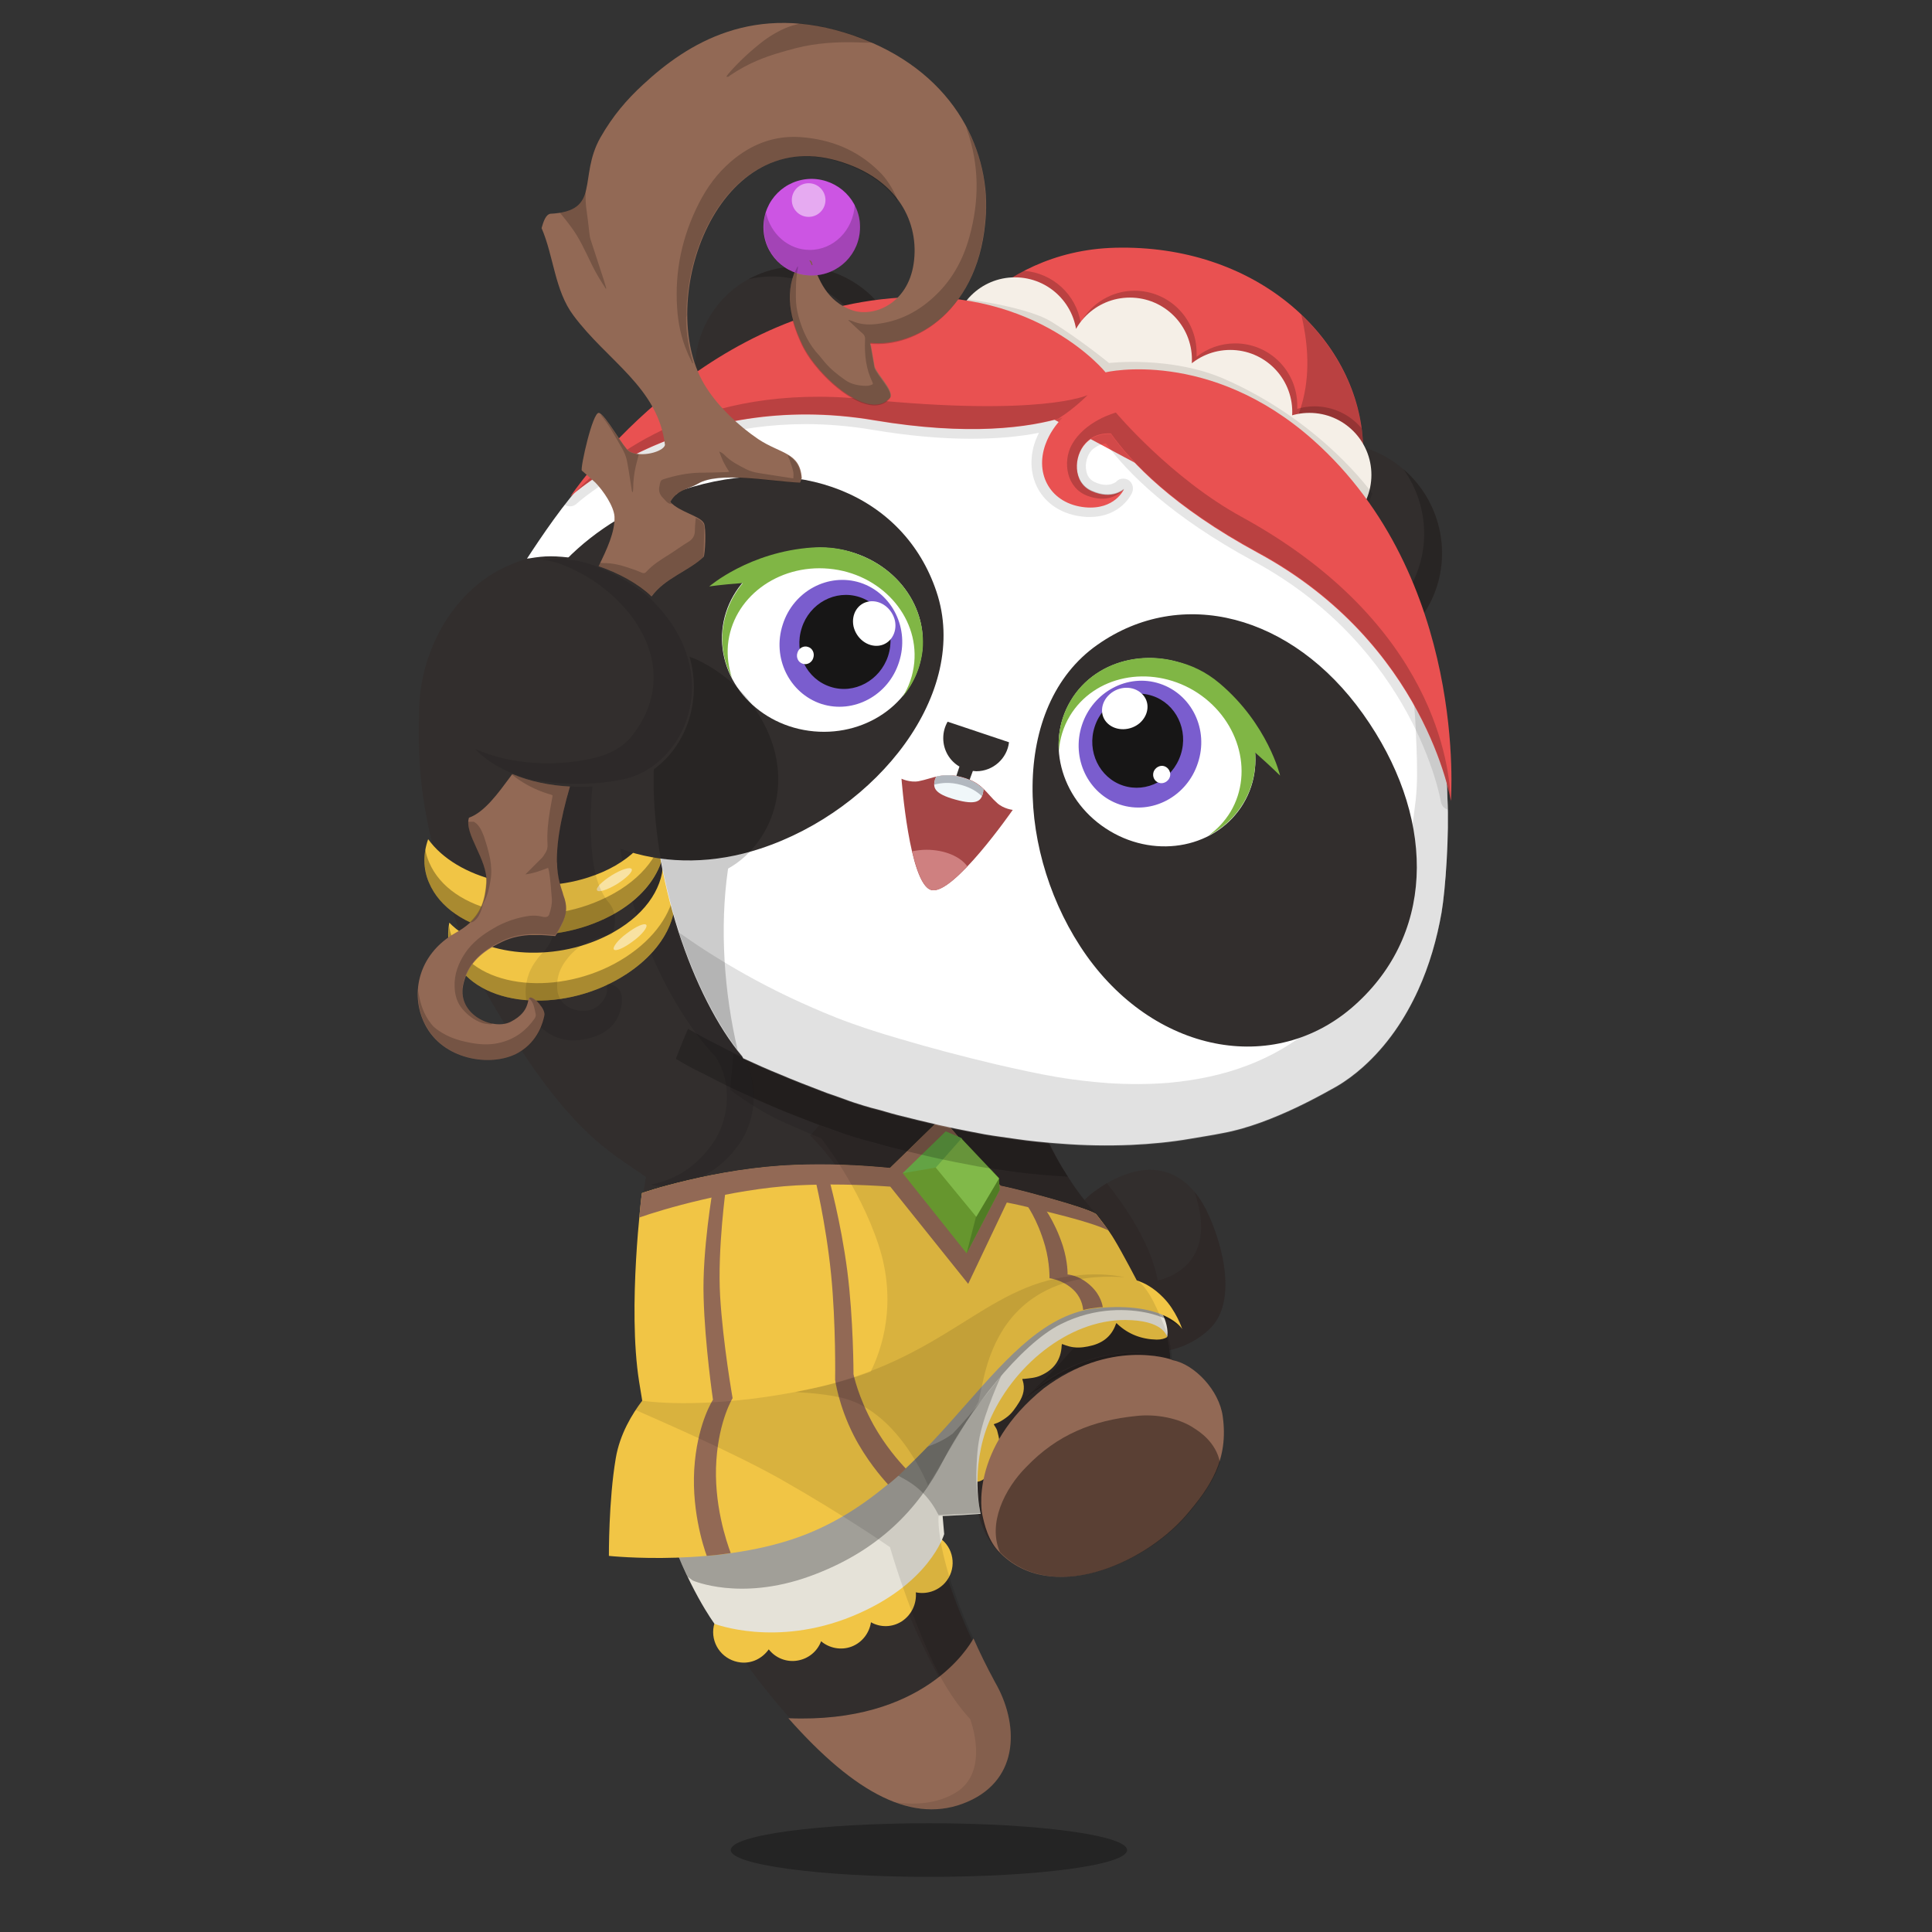 <svg version="1.1"  xmlns="http://www.w3.org/2000/svg" width="100%" height="100%" viewBox="0 0 620 620"><rect x="0" y="0" width="620" height="620" fill="#333333" stroke="none"/><g id="body"><path style="fill:#322E2D;" d="M204.9,414.1c3.4,50.9,15.3,94.6,38.3,124.9c25.6,32.7,46.7,47.4,66.5,38.8  c17.1-7.4,16.3-25.5,8.8-38.4c-19.9-37.3-18.3-53.5-18.3-53.5s10.9-0.4,13.5-0.8l0.1-0.1c0.7,3.2,2.5,8.7,6.3,12.6  c16.4,16.7,45.9,4.1,59.6-11.7c7.9-9.2,13.7-18,11.8-31.7c-1.1-8.3-9-16.7-16-18c0-0.6,0-1.6-0.2-2.9c7.4-1.6,12.3-6,13.8-7.8  c7.5-8.8,3.3-25.4-1.1-35.2c-3.5-8.1-9.6-14.9-19-14.9c-7.4,0-15.9,4.8-21,9.7c-13.6-17.4-17-34.4-17-34.4l-36.4-17.6L236,304.8  c0,0-4.3,5.1-9.3,14.5c-8.6-20.3-16.1-46.6-16.2-72.2c0-0.1,0-0.3,0.1-0.4c7.3-6.3,11.8-13,13-23.1c1.2-9.7-2.3-21.4-12.3-31.6  c-6.7-6.9-17.3-13.6-28.1-14.5l0,0c-9.8-1.3-22.5,4.6-26.8,7.7c-14.4,9.9-21.6,27.2-21.9,42.4c-0.3,17.1-1.2,38.3,19.2,86.8  c26.8,48.1,40.9,54.4,53.6,63.3l-0.2,1.1c-0.5,2.8-0.8,5.8-1,8.7c0,0.2,0.1,0.3,0,0.6c-0.1,1.2-0.3,2.3-0.3,3.4L204.9,414.1z"></path><path style="opacity:0.3;enable-background:new    ;" d="M361.7,593.7c0,4.8-28.5,8.6-63.6,8.6s-63.6-3.9-63.6-8.6  c0-4.8,28.5-8.6,63.6-8.6C333.2,585.1,361.7,589,361.7,593.7z"></path><g style="opacity:0.5;">	<path style="fill:#191616;" d="M375.5,436.2c0,0-0.7-0.2-1.9-0.5c-0.6-0.2-1.4-0.3-2.3-0.4c-0.4-0.1-0.9-0.2-1.4-0.2   s-1.1-0.1-1.6-0.1c-1.1-0.1-2.4-0.1-3.7-0.1c-0.7,0-1.4,0.1-2.1,0.1c-0.4,0-0.7,0-1.1,0.1c-0.4,0-0.7,0.1-1.1,0.1   c-3,0.3-6.2,1-9.5,2s-6.4,2.3-9.1,3.6c-2.7,1.3-5,2.7-7,3.9c-1.9,1.3-3.4,2.3-4.4,3.1c-1,0.8-1.6,1.2-1.6,1.2s0.5-0.5,1.5-1.3   c0.9-0.9,2.4-2,4.2-3.4c1.9-1.3,4.1-2.9,6.9-4.3c2.7-1.5,5.8-2.8,9.2-3.8c3.4-1,6.7-1.7,9.8-1.9c0.4,0,0.8-0.1,1.1-0.1   c0.4,0,0.7,0,1.1,0c0.7,0,1.4,0,2.1,0c1.4,0.1,2.6,0.1,3.8,0.3c0.6,0.1,1.1,0.2,1.6,0.2c0.5,0.1,1,0.2,1.4,0.3   c0.9,0.2,1.7,0.4,2.3,0.6C374.9,435.9,375.5,436.2,375.5,436.2z"></path></g><path style="opacity:0.1;enable-background:new    ;" d="M238.3,339c-15.8-18.8-30.3-56.6-28.7-91.8c0-0.3,0-0.3,0.1-0.4  c6.6-4.8,12.3-12.9,13.4-22.3c1.2-10-2.5-21.3-12.4-31.6c-6.4-6.6-16.9-12.5-27.7-13.4l0,0c-3-0.4-7.2,0-9,0.1l0,0  c1.7,0.2,3.4,0.6,5,1.1c20.9,7.1,41.8,31.8,24.1,55.1c-3,4-7.7,6.3-12.3,7.4c-11.4,2.8-26.5,2.5-38.4-2.9  c11.8,12.3,33.3,12.9,44.8,11.4c0.1,33,14.7,68.6,32.5,87.5c5.4,8.3,4.2,19.6-0.3,26.7c-6.2,9.6-14.4,13.1-20.4,14.2  c0.1,0.1,0.2,0.1,0.3,0.2c0.6,0.4,17.9,2.6,28.8-14.5C242.5,358.6,243.7,347.3,238.3,339z"></path><path style="opacity:0.2;fill:#231815;enable-background:new    ;" d="M331.1,350.8l-95-46.1c0,0-4.4,4.4-10.1,14.8  c3.7,7.6,7.9,14.3,12.2,19.4c2.7,4.1,3.7,8.9,3.6,13.6c2.1,0.9,4.2,1.8,6.3,2.7c4.4,1.9,8.9,3.6,13.3,5.3c1.2,0.5,2.4,0.9,3.6,1.3  c1.4,0.5,2.8,1,4.2,1.5c2.8,1.1,9,2.9,9.3,2.9l7.2,2c4.4,1.1,8.8,2.2,13.2,3.2c4.9,1.1,9.9,2.1,14.8,3c3.4,0.6,6.8,1,10.1,1.5  c2.1,0.3,4.3,0.6,6.4,0.8c2.6,0.3,5.3,0.5,8,0.7c1.5,0.1,3,0.2,4.5,0.3C332.6,362.3,331.1,350.8,331.1,350.8z"></path><g style="opacity:0.2;">	<path d="M391.5,454.2c-1.1-8.4-9-16.6-16-18c0-0.2,0-0.5,0-0.8l0,0l0,0c0-0.6-0.1-0.9-0.2-1.6v-0.4c0-0.3-0.1-0.7-0.2-1.1   c0-0.1,0-0.1,0-0.2c-0.1-0.4-0.1-0.7-0.2-1.1l0,0l0,0l0,0c-0.3-1.7-0.7-3.5-1.3-4.8c-2.6-5.2-6.3-6.9-9.9-8.5   c-0.3-1.4-2-6.7-2.5-8.1c-5.5-0.6-10.3-1.1-10.3-1.1l-4.8,0.8c0,0,10.3,9.5,0,21.5c-8.1,9.5-14.5,15.5-16.2,17   c2.7-2.3,10.1-9.5,24.1-12.7c11.3-2.5,18.5,0,21.4,1c3.7,4.3,7.8,11.2,6.6,21.2l6.8,15.2C391.4,467.3,392.5,461.5,391.5,454.2z"></path>	<path d="M300.2,485.8l0.1,0.1c0.1,0,0.1,0,0.1,0s9.6-0.4,12.8-0.7l0.6-0.1c0,0-6.4-26.7,6.6-45.7   C320.5,439.3,299.7,463.8,300.2,485.8z"></path></g><path style="fill:#FFFFFF;" d="M206.1,387.6c0,0-5.1,27.3,3.2,64.9c0,0,85.1,30.9,91.1,37.5c0,0-4-41,21.4-64.1  c10.8-9,27.2-14.9,41.8-8.2c0,0-3.3-15-11.1-23.3C352.7,394.4,277.3,362.7,206.1,387.6z"></path><path style="opacity:0.2;fill:#231815;enable-background:new    ;" d="M342.6,377.7c-1.5-0.1-3-0.2-4.5-0.3c-2.7-0.2-5.3-0.4-8-0.7  c-2.1-0.2-4.3-0.5-6.4-0.8c-3.4-0.5-6.8-0.9-10.1-1.5c-5-0.9-9.9-1.9-14.8-3c-4.4-1-8.8-2.1-13.2-3.2l-7.2-2  c-0.3-0.1-6.5-1.9-9.3-2.9c-1.4-0.5-2.8-1-4.2-1.5c-0.7-0.2-1.3-0.5-2-0.7l-2.9,3.3c0,0,27.7,26.5,23.2,58.8s-31.2,40-43.7,36.8  c-10.9-2.8-26.9-10.4-31.2-12.4c0.3,2.4,1.1,4.9,1.5,7.3l73.9,41.4c0,0,10.3,33.8,25.1,53.6c6,8,7,31.3-20.9,28.5  c7.6,2.6,14.9,2.5,21.9-0.6c17.1-7.4,16.2-25.4,8.7-38.3c-19.9-37.3-18.2-53.5-18.2-53.5s10.5-0.4,13.1-0.8h0.4  c0.7,3.2,2.5,8.5,6.3,12.4c16.4,16.7,45.4,4.4,59.7-11.8c7.9-9.2,13.7-17.9,11.8-31.6c-1.1-8.3-9.1-16.7-16.1-18  c0-0.6,0-1.6-0.2-2.9c7.4-1.6,12.4-6.1,13.9-7.9c7.4-8.7,3.3-25.2-1.1-35c-1.2-2.8-2.9-5.8-4.8-8c8.7,25.1-11.8,28.5-11.8,28.5  c-1.9-11.1-9.9-23.2-16.3-31.2c-2.7,1.6-5.4,3.5-7.2,5.4c-2.4-2.7-3.8-5-5.3-7.5L342.6,377.7z"></path><path style="opacity:0.3;enable-background:new    ;" d="M382.4,458c-4.9-3.4-12.6-4.7-18.6-4c-14,1.4-25.4,6-35.3,16.3  c-7.1,7.1-12.4,18.2-8.4,27.3c0,0,0.1,0.1,0.2,0.2c17,16.4,45.8,3.7,59.5-12.1c4.7-5.5,8.7-10.6,10.8-16.8  C389.3,462.3,383.8,458.9,382.4,458z"></path></g><g id="clothes"><path style="fill:#926955;" d="M253,551.4c21.4,24.2,40.2,34.3,57.5,26.8c17.1-7.4,16.3-25.5,8.8-38.4c-2.7-5-5-9.7-6.9-14  C310.9,528.5,296.4,553.2,253,551.4z"></path><g>	<path style="fill:#F1C545;" d="M302.3,494.1c-4.1-3.5-10.2-3.1-13.8,1c-1.8,2.1-2.6,4.8-2.3,7.4c-2.4-0.5-5-0.1-7.3,1.3   c-2.5,1.6-4,4.1-4.4,6.9c-2.4-1.3-5.4-1.6-8.2-0.6c-2.7,1-4.7,3.2-5.6,5.7c-2.1-1.8-4.9-2.7-7.9-2.2c-2.7,0.4-5,2-6.5,4.1   c-1.6-2-4-3.4-6.7-3.7c-5.4-0.5-10.1,3.4-10.7,8.8c-0.5,5.4,3.4,10.1,8.8,10.7c3.7,0.4,7-1.4,9-4.2c2.1,2.7,5.6,4.2,9.2,3.6   c3.6-0.6,6.4-3,7.6-6.2c2.6,2.2,6.4,3,9.8,1.7s5.7-4.4,6.2-7.8c3,1.7,6.8,1.7,9.9-0.3c3.2-2.1,4.8-5.7,4.5-9.3   c3.4,0.7,7-0.4,9.4-3.1C306.9,503.8,306.4,497.6,302.3,494.1z"></path></g><g>	<path style="fill:#F1C545;" d="M357.6,421.8c0.7-1.2,1.8-1.1,3-0.7c0.2,0.1,0.4,0.1,0.6,0.1c3.7-0.2,7.3,0.2,10.9,0.7   c0.6,0.1,1.1,0.2,1.1,0.9c0,0.1,0,0.1,0.1,0.2c1,1.6-0.9,0.8-0.2,2.5c0.2,0.4,1.7,3.4,1.4,3.6c-0.7,0.5-1.9,0.8-3.3,0.8   c-4.8-0.1-9.1-1.7-12.6-5c-0.1-0.1-0.2-0.2-0.3-0.3c-0.1,0.1-0.2,0.2-0.2,0.3c-1.5,4.3-4.7,6.4-9,7.2c-2,0.4-3.9,0.5-5.9,0   c-0.8-0.2-1.6-0.5-2.4-0.8c0,0.2-0.1,0.3-0.1,0.5c-0.2,4.7-2.6,7.8-6.7,9.6c-1.7,0.8-3.6,0.9-5.4,1.1c-0.1,0-0.3,0-0.4,0   c0,0-0.1,0-0.1,0.1s0,0.3,0.1,0.4c0.8,2.5,0.2,4.8-1.1,6.9c-1.2,1.9-2.4,3.8-4.3,5.1c-1.1,0.8-2.2,1.5-3.5,1.9   c-0.2,0-0.3,0.2-0.4,0.2c0.4,0.7,0.9,1.3,1.1,2c0.3,1.1,0.6,2.3,0.7,3.4c0,0.9-0.3,1.8-0.6,2.7c-0.5,1.8-1,3.7-1.6,5.5   c-0.4,1.4-1.2,2.6-2.3,3.6c-1.4,1.2-3.3,1.8-5,0.5c-1.6-1.3-2.2-2.9-1.4-4.7c0.4-0.9,0.5-1.8,0.6-2.8c0.1-0.8,0.3-1.7,0.6-2.5   c0.7-2,1.5-4,2.3-6c0.2-0.4,0.5-0.8,0.7-1.1c0.3-0.4,0.6-0.8,1-1.2c0.2-0.2,0.4-0.4,0.7-0.5c0.7-0.3,0.8-0.5,0.5-1.2   c-0.4-1-0.3-2,0-3c0.3-1.2,0.3-2.5,1-3.6c1.3-2.3,2.7-4.5,5-6c0.6-0.4,1.4-0.6,2.1-0.8c0.3-0.1,0.5-0.2,0.6-0.5   c0-0.2,0.4-0.4,0.6-0.6c0.1-0.1,0.3-0.3,0.3-0.5c0.1-0.4,0.2-0.8,0.3-1.3c0-0.2,0.1-0.4,0.1-0.6c-0.1-1.3,0.6-2.3,1.4-3.2   c1-1.1,2-2.2,3.1-3.3c0.8-0.8,1.7-1.6,2.6-2.3c0.9-0.6,1.9-1,3-0.8c0.2,0,0.4,0,0.7,0c0.6,0,1.2,0,1.7,0.1c0.3,0.1,0.5,0,0.5-0.3   c0.2-0.7,0.3-1.4,0.6-2.1c0.8-1.6,2.2-2.7,4-3.1c0.2-0.1,0.4-0.1,0.5-0.3c0.5-0.7,1.3-1,2.1-1.2c1.6-0.3,3.2-0.7,4.8-0.9   c0.7-0.1,1.5-0.1,2.2,0c1,0.1,1.7,0.7,2.1,1.7c0.2,0.5,0.3,0.5,0.7,0.2c0.2-0.2,0.4-0.5,0.6-0.6C357,421.9,357.3,421.9,357.6,421.8   z"></path></g><path style="fill:#E5E2D8;" d="M374.6,429c-0.4-0.6-1.5-5.3-13.4-5.4c-18.6-0.1-36.5,15.2-43.8,32.7c-6.3,15.2-2.7,29.5-2.7,29.5  s-2.4,0.2-5.9,0.4c-3.5,0.2-6.3,0.3-6.3,0.3l0.5,5.8c0,0-4.6,16.2-29.6,26.4c-24.5,10-44.1,2.4-44.1,2.4s-8.6-11.4-16.2-33.7  c-7.6-22.2-6.8-53-6.8-53s32.5-23.5,90-29C379.5,397.4,374.7,429.2,374.6,429z"></path><g style="opacity:0.7;">	<path style="opacity:0.3;enable-background:new    ;" d="M321.3,441.5c-5.1,6.2-8.3,10.9-15.6,18.6c-7.2,5.3-16,6.3-24.6,6.8   c-3.6,0.2-7.4,0.7-10.2,1.6c8.2,0.4,15.8,4.1,18.7,5.8c5.5,2.9,9.1,6.9,11.6,11.9l13.4-0.6c0,0-1.4-7.4-1.3-12.2   c0.1-3.9,0.2-8,1.1-12.4C316.1,452.7,321.3,441.5,321.3,441.5"></path></g><path style="opacity:0.3;enable-background:new    ;" d="M222.3,507.2c0,0,15.1,6.7,37.4-1.3c22.2-8,35-21.7,43-37.2  c7.9-15.3,24.6-37.3,37.8-43.8c11.2-5.6,21.9-4.9,28.1-3.5s11,4.8,11,4.8l-4.9-6.9c0,0-0.1-8.2-24.2-5c-14.9,2-31.7,14.4-53.8,32.6  c-41,33.8-81.5,47.5-81.5,47.5l5.5,11.6"></path><g>	<path style="fill:#F1C545;" d="M373.3,416.4c-3-3.1-6-4.7-8.5-5.5c0,0-4.7-9-7-12.8c-2.2-3.8-6-8.4-6-8.4s-0.4-1.3-21.9-7   c-2.8-0.7-5.8-1.5-8.8-2.1l-18.9-21.9l-16.6,16.2c-10.1-1-20.4-1.4-30.3-1c-25.6,0.9-49.7,9-49.3,9c0,0-4.7,36.5-0.9,60.5   c0.4,2.3,0.7,4.3,1,6.1c-3.2,4.2-7.2,10.7-8.5,18.5c-2.3,13.5-2.2,31.3-2.2,31.3s36.4,3.9,63.7-7.1c44.5-17.9,60.7-69.2,92.9-72.4   c21.9-2.2,27.4,6.7,27.4,6.7S377.4,420.5,373.3,416.4z"></path></g><g>	<path style="fill:#926955;" d="M280.4,457.4c-5.1-9.2-6.5-16.4-6.5-16.4s0-17.7-2-33.2c-2.1-16.1-5.9-29.6-5.9-29.6l-4.5-0.2   c0,0,3.5,14.1,5.2,30.9c1.6,16.2,1.3,33.9,1.3,33.9s1.1,8.3,6,17.9c3.9,7.6,8.9,13.4,11,15.7c2-1.6,3.9-3.3,5.7-5.1   C288.3,468.8,284,463.8,280.4,457.4z"></path>	<path style="fill:#926955;" d="M350.1,412.7c-3.8-3.6-7.5-3.7-7.5-3.7s0.1-4-1.5-9.1c-2.8-8.7-6.8-13.2-6.3-13l-5.6-0.6   c0,0,3.6,4.5,6.2,13.6c1.5,5.4,1.4,10.3,1.4,10.3s3.8,0.4,7.1,3.2c3.1,2.6,3.6,5.8,3.7,7c1.5-0.4,3-0.6,4.6-0.8   c0.6-0.1,1.1-0.1,1.7-0.1C353.8,418.9,353.3,415.7,350.1,412.7z"></path>	<path style="fill:#926955;" d="M229.9,468.5c0.9-12.9,5.2-19.8,5.2-19.8s-3.1-17.6-4-32.7s1.9-35.1,1.9-35.1l-4.2,0.5   c0,0-3.5,19.9-3,35c0.4,15.1,3,32.8,3,32.8s-4.5,6.8-5.8,19.7c-1.5,14.5,2.7,27.4,3.8,30.4c2.5-0.2,5.1-0.5,7.7-0.9   C233.2,494.9,228.9,482.5,229.9,468.5z"></path></g><path style="fill:#926955;" d="M351.8,389.7c0,0-0.4-1.4-21.9-7.1c-2.8-0.7-5.8-1.5-8.8-2.1l-18.9-21.9l-16.6,16.2  c-10.1-1-20.4-1.4-30.3-1c-25.6,0.9-49.7,9.1-49.3,9.1c0,0-0.5,2.9-0.8,7.8c7.1-2.5,29-9.1,50.4-10.3c9.9-0.5,20.1-0.3,30.1,0.4  l25,31.2l12.4-26.1c3.1,0.6,6.1,1.3,9,2c16.6,3.9,21.4,5.9,23.7,7L351.8,389.7z"></path><path style="fill:#71A633;" d="M320.8,381.9l-10.6,20.3l-20.5-25.7l13.8-13.4l4.9,2.1l12.1,12.8L320.8,381.9z"></path><path style="fill:#598A28;" d="M320.5,378l-2.4-2.6c-2,0.6-3.9,1.1-3.9,1.1l-1,14l-3,11.7l10.6-20.3L320.5,378z"></path><polygon style="fill:#6EB54B;" points="308.5,365.2 305.4,363.9 303.5,363.1 289.7,376.5 289.7,376.5 304.2,374 308.7,365.4 "></polygon><path style="fill:#8FCD51;" d="M300.3,374.7l8.2-9.3l12.1,12.8l-7.3,12.3L300.3,374.7z"></path><path style="opacity:0.1;enable-background:new    ;" d="M376.1,436.8c0.1-1.6-0.6-6.9-1.9-9.9c-2.4-5.8-5.4-13.6-9.4-16  c-4.9-8.7-5.9-13-13-21.2c-7.2-8.3-11.9-16.1-14.9-22.5c-1.3-0.1-2.5-0.2-3.8-0.4c-2.1-0.2-4.3-0.5-6.4-0.8  c-3.4-0.5-6.8-0.9-10.1-1.5c-5-0.9-9.9-1.9-14.8-3c-4.4-1-8.8-2.1-13.2-3.2c-2.4-0.6-4.8-1.3-7.2-2c-0.3-0.1-6.5-1.9-9.3-2.9  c-1.4-0.5-2.8-1-4.2-1.5c-1.2-0.4-2.4-0.8-3.6-1.3c-4.4-1.8-8.9-3.5-13.3-5.3c-4.4-1.8-8.7-3.8-13-5.8c-0.9-0.4-1.7-0.8-2.6-1.3  l-1.1,11.5c0,0,8,6.3,17.1,10.4c6.7,3,12.1,5.2,12.1,5.2s12.1,15.1,18.4,34.1c6.2,18.8,1,33.8-2.5,40.8c-5.6,2.1-11.7,3.9-18.7,5.4  c-27.9,6-47.8,4.9-54.6,3.9c-0.6,0.9-1.1,1.5-2.1,3c8.8,3.9,30.6,13.3,46.2,22c20.8,11.8,35.4,22,35.4,22s5,17.5,13,35.2  c6,13.3,12.7,19.9,12.7,19.9s6.7,17.1-4.8,23.8c-6.6,3.9-14.2,3.7-19,3c8,2.9,15.6,3,23-0.2c17.1-7.4,16.3-25.5,8.8-38.4  c-19.9-37.3-18.1-53.3-18.1-53.3s10.7-0.4,13.3-0.8l0.1-0.1c0.7,3.2,2.3,8.7,6.1,12.6c16.4,16.7,46.1,3.9,59.8-11.9  c7.9-9.2,13.7-18,11.8-31.7C391,446.5,383.1,438.1,376.1,436.8z"></path><path style="fill:#926955;" d="M392.4,454.6c-1.1-8.4-9-16.7-16-18.1c-1.2-0.6-20.3-6.8-41.4,9c-24.2,19.5-19.8,40.4-19.8,40.4l0,0  c0.7,3.3,1.9,8.6,5.6,12.3c16.4,16.7,46.1,3.9,59.8-11.9C388.5,477.1,394.3,468.4,392.4,454.6z"></path><path style="opacity:0.5;fill:#231815;enable-background:new    ;" d="M383.3,458.4c-4.9-3.4-12.6-4.7-18.6-4  c-14,1.4-25.4,6-35.3,16.3c-7.1,7.1-12.5,18.3-8.5,27.4c0,0,0,0,0.1,0.1c16.4,16.7,46.1,3.9,59.8-11.9c4.7-5.5,8.6-10.8,10.7-17  C390.2,462.7,384.7,459.3,383.3,458.4z"></path><path style="opacity:0.2;enable-background:new    ;" d="M332.6,366.2c-2.1-0.2-4.3-0.5-6.4-0.8c-3.4-0.5-6.8-0.9-10.1-1.5  c-5-0.9-9.9-1.9-14.8-3c-4.4-1-8.8-2.1-13.2-3.2c-2.4-0.6-4.8-1.3-7.2-2c-0.3-0.1-6.5-1.9-9.3-2.9c-1.4-0.5-2.8-1-4.2-1.5  c-1.2-0.4-2.4-0.8-3.6-1.3c-4.4-1.8-8.9-3.5-13.3-5.3c-4.4-1.8-8.7-3.8-13-5.8c-3.2-1.5-6.4-3.2-9.5-4.8c-1.2-0.6-2.4-1.2-3.6-1.9  c-0.1,0-0.2-0.1-0.3-0.2c-1.1-0.6-2.2-1.2-3.3-1.8l0,0c-1.3,2.9-2.6,6.1-3.9,9.6c2.8,1.7,5.7,3.3,8.7,4.7c3.2,1.6,6.3,3.3,9.5,4.8  c4.3,2,8.6,3.9,13,5.8s8.9,3.6,13.3,5.3c1.2,0.5,2.4,0.9,3.6,1.3c1.4,0.5,2.8,1,4.2,1.5c2.8,1.1,9,2.9,9.3,2.9l7.2,2  c4.4,1.1,8.8,2.2,13.2,3.2c4.9,1.1,9.9,2.1,14.8,3c3.4,0.6,6.8,1,10.1,1.5c2.1,0.3,4.3,0.6,6.4,0.8c2.6,0.3,5.3,0.5,8,0.7  c1.5,0.1,3,0.2,4.5,0.3c-2.6-4-4.7-7.8-6.3-11.1C335.1,366.5,333.9,366.3,332.6,366.2z"></path><g>	<path style="fill:#F1C545;" d="M212.6,264.9c-0.4-1.4-1-2.7-1.7-4.1c-1.6,8.4-9,16.6-22.2,20.8c-19.2,6.2-42.1,0.5-51.3-12.3   c-1.6,4.5-1.7,9.4,0.3,14c6.9,16.2,33.9,21.5,55.1,12.1C209.3,288.1,215.6,275.2,212.6,264.9z"></path></g><path style="opacity:0.3;enable-background:new    ;" d="M192.8,288.8c-21.1,9.5-48.2,4.2-55.1-12.1c-0.6-1.4-1-2.7-1.2-4.1  c-0.6,3.5-0.3,7.2,1.2,10.7c6.9,16.2,33.9,21.5,55.1,12.1c15.5-6.9,22-18.7,20.2-28.7C211.7,274.9,205,283.4,192.8,288.8z"></path><g>	<path style="fill:#F1C545;" d="M215,280.8c-0.6-1.3-1.3-2.5-2.2-3.6c-0.3,8.2-6.1,17.1-18.1,23.1c-17.4,8.7-39.9,6.7-50.5-4.2   c-0.9,4.6-0.2,9.1,2.4,13.3c8.9,14.4,35.4,15.5,54.1,3.4C215.3,303.4,219.4,290.2,215,280.8z"></path></g><path style="opacity:0.3;enable-background:new    ;" d="M200.7,307.2c-18.7,12.1-45.2,11-54.1-3.4c-1.3-2.2-2.2-4.4-2.5-6.8  c-0.6,4.2,0.1,8.5,2.5,12.4c8.9,14.4,35.4,15.5,54.1,3.4c12.2-7.9,17.1-18.4,15.8-27.1C215.4,293,210.4,300.9,200.7,307.2z"></path><path style="opacity:0.5;fill:#FFFFFF;enable-background:new    ;" d="M202.7,278.9c0.5,0.8-1.7,2.9-4.7,4.8c-3.1,1.9-6,2.8-6.4,2  c-0.5-0.8,1.7-2.9,4.7-4.8C199.4,279,202.2,278.1,202.7,278.9z"></path><path style="opacity:0.5;fill:#FFFFFF;enable-background:new    ;" d="M207.4,296.8c0.5,0.7-1.3,3.1-4.2,5.2  c-2.9,2.2-5.6,3.4-6.2,2.7c-0.5-0.7,1.3-3.1,4.2-5.2C204.1,297.3,206.8,296.1,207.4,296.8z"></path><g style="opacity:0.5;">	<path style="opacity:0.2;enable-background:new    ;" d="M271.4,448.9c17.5,5.1,26.4,27.8,26.4,27.8l16.2-26.8c0,0,0,0,1.6-7.4   c2.9-13,9.6-24.6,23.8-30c8-3.1,16.8-3,21.6-2.6c-4.7-1-10.4-1.3-17.3-0.4c-28.3,3.4-40.4,27-84,36.3c-1.5,0.3-3,0.6-4.5,0.9   C261.9,447.1,267.6,447.8,271.4,448.9z"></path></g></g><g id="ear"><path style="fill-rule:evenodd;clip-rule:evenodd;fill:#322E2D;" d="M447.7,148.5c16,11.3,19.9,33.4,8.7,49.2  c-11.2,15.9-33.3,19.6-49.3,8.2c-16-11.3-19.9-33.4-8.7-49.2C409.6,140.9,431.7,137.2,447.7,148.5z"></path><path style="fill-rule:evenodd;clip-rule:evenodd;fill:#282524;" d="M450.4,150.6c8.5,11.9,9.1,28.3,0.2,40.9  c-11.2,15.9-33.3,19.6-49.3,8.2c-1-0.7-1.9-1.4-2.7-2.1c2.3,3.2,5.1,6,8.4,8.4c16,11.3,38.1,7.6,49.3-8.2  C466.9,182.8,464.1,162.4,450.4,150.6z"></path><path style="fill-rule:evenodd;clip-rule:evenodd;fill:#322E2D;" d="M275.7,91.7c15.1,10.7,18.8,31.5,8.2,46.5  c-10.6,15-31.5,18.5-46.6,7.8c-15.1-10.7-18.8-31.5-8.2-46.5C239.7,84.5,260.5,81,275.7,91.7z"></path><path style="fill-rule:evenodd;clip-rule:evenodd;fill:#282524;" d="M275.7,91.7c-10.9-7.7-24.7-8-35.5-2.1c9-2.1,18.8-0.4,27,5.3  c15.1,10.7,18.8,31.5,8.2,46.5c-3,4.2-6.8,7.6-11.1,9.9c7.7-1.8,14.8-6.2,19.7-13.1C294.5,123.2,290.8,102.4,275.7,91.7z"></path></g><g id="head"><path style="fill:#FFFFFF;" d="M464.5,256.2c-0.2-11-1.8-21.9-4.6-32.5c-2.7-10.4-6.5-20.4-11.5-30c-5-9.4-10.9-18.1-18.1-26  c-6.9-7.5-14.5-14.4-23.1-20c-5.1-3.3-10.4-6.4-15.8-9.1c-4.8-2.4-9.7-4.7-14.6-6.9c-4.3-1.9-8.7-3.5-13-5.2c-2.4-1-4.9-1.8-7.4-2.7  c-0.2-0.1-9.7-3.3-14.2-4.5c-5.1-1.3-10.2-2.7-15.3-3.9c-3.6-0.9-7.2-1.6-10.9-2.2c-7-1.2-14-2.2-21.1-2.8  c-9.7-0.8-19.3-0.4-28.9,1.1c-11.7,1.7-22.9,5.2-33.7,10.1c-9.9,4.6-19,10.3-27.6,17.1c-6,4.8-11.7,10-16.9,15.6  c-6.4,6.5-14.2,18.1-18.7,25c0.4-0.1,0.5-0.1,0.7-0.1c5.3-0.9,8.1-0.9,15.2,0c10,1.5,19.6,7.4,25.6,13.5  c19.2,19.9,12.8,44.3-0.8,54.1c0,0.1-0.1,0.3-0.1,0.4c-0.9,33.9,12.7,73,28.5,91.8c0.1,0.2,0.2,0.4,0.3,0.6  c3.9,1.8,7.9,3.6,11.9,5.2c4.4,1.9,8.9,3.6,13.3,5.3c1.2,0.5,2.4,0.9,3.6,1.3c1.4,0.5,2.8,1,4.2,1.5c2.8,1.1,9,2.9,9.3,2.9  c2.4,0.6,4.8,1.4,7.2,2c4.4,1.1,8.8,2.2,13.2,3.2c4.9,1.1,9.9,2.1,14.8,3c3.4,0.6,6.8,1,10.1,1.5c2.1,0.3,4.3,0.6,6.4,0.8  c2.6,0.3,5.3,0.5,8,0.7c7.5,0.6,15,0.7,22.5,0.4c6.4-0.3,12.8-0.9,19.1-2c3.4-0.6,6.9-1.1,10.3-1.8c16.1-2.9,34.3-13.8,36.4-14.9  c3.1-1.8,5.9-3.9,8.6-6.3c7.7-6.9,13.4-15.3,17.7-24.7c3.6-7.9,6-16.3,7.5-24.8C463.9,285.3,465.1,267.5,464.5,256.2z"></path><path style="opacity:0.3;fill:#999999;enable-background:new    ;" d="M464.5,256.2c-0.2-11-1.8-21.9-4.6-32.5  c-2.7-10.4-6.5-20.4-11.5-30c-0.5-0.9-0.9-1.7-1.4-2.6c-0.2,0-0.4,0-0.7,0.1c0.1,0.2,0.1,0.4,0.2,0.6c0.8,2.1,1.6,4.2,2.3,6.3  c2.9,9.5,4.3,19.3,5.1,29.2c0.4,4.4,0.5,8.8,0.7,13.1c0.2,5.5,0.3,11-0.3,16.5c-0.8,7-1.9,14-3.6,20.9c-1.9,8-4.5,15.8-8,23.3  c-3.9,8.2-8.7,15.8-15,22.5c-7.6,8.1-16.7,14.2-27.1,18.2c-8.3,3.2-16.9,4.9-25.7,5.7c-6.4,0.5-12.7,0.5-19.1,0.1  c-5.4-0.4-10.8-1-16.2-1.9c-6.6-1.1-13.2-2.6-19.8-4.1c-10.5-2.5-20.9-5.2-31.3-8.3c-6.9-2-13.7-4.2-20.3-6.8  c-10-4-19.8-8.6-29.2-13.9c-6.8-3.8-13.5-8-19.9-12.5c-0.4-0.3-0.9-0.6-1.3-0.9c5.3,16.3,12.6,30.7,20.4,40c0.1,0.2,0.2,0.4,0.3,0.6  c3.9,1.8,7.9,3.6,11.9,5.2c4.4,1.9,8.9,3.6,13.3,5.3c1.2,0.5,2.4,0.9,3.6,1.3c1.4,0.5,2.8,1,4.2,1.5c2.8,1.1,9,2.9,9.3,2.9  c2.4,0.6,4.8,1.4,7.2,2c4.4,1.1,8.8,2.2,13.2,3.2c4.9,1.1,9.9,2.1,14.8,3c3.4,0.6,6.8,1,10.1,1.5c2.1,0.3,4.3,0.6,6.4,0.8  c2.6,0.3,5.3,0.5,8,0.7c7.5,0.6,15,0.7,22.5,0.4c6.4-0.3,12.8-0.9,19.1-2c3.4-0.6,6.9-1.1,10.3-1.8c16.1-2.9,34.3-13.8,36.4-14.9  c3.1-1.8,5.9-3.9,8.6-6.3c7.7-6.9,13.4-15.3,17.7-24.7c3.6-7.9,6-16.3,7.5-24.8C463.9,285.3,465.1,267.5,464.5,256.2z"></path></g><g id="eye_rim"><g>		<g>		<path style="fill:#322E2D;" d="M437.4,229.1c-22.8-32-58.3-41.1-85.2-22.2c-28.2,19.7-26.2,67.8-3.5,99.8    c22.8,32,61.8,38.7,87.1,14.9C461.2,297.9,460.2,261.1,437.4,229.1z"></path>		<path style="fill:#322E2D;" d="M218.8,157.3c-15,4.9-27.7,12.7-37.1,22.3c0.6,0.1,1,0.1,1,0.1c7.9,0.2,22.2,8,27.3,13.7    c22.8,23.6,9.6,52-9.2,56.5c-8.2,1.9-18.9,2.3-29.2,0.4c13.4,21.9,42.5,31.9,72.5,22c37.3-12.3,67.4-49.9,56.4-82.5    C290.1,158.8,256.2,145,218.8,157.3z"></path>	</g></g></g><g id="eye_ball"><path style="fill:#FFFFFF;" d="M399,257.9c8.4-14,2.7-32.7-12.6-41.8c-15.3-9.1-34.5-5.2-42.8,8.8c-8.4,14-2.7,32.7,12.6,41.8  C371.4,275.8,390.6,271.9,399,257.9z"></path><g>	<path style="fill:#80B645;" d="M410.8,248.9c0,0-3.9-16.5-19.4-29.6c-4.6-3.9-9.3-5.9-13.7-7c-13.2-3.6-27.3,1.1-34.1,12.5   c-3,5-4.2,10.6-3.8,16.2c0.3-3.9,1.4-7.7,3.5-11.2c7.8-13,25.6-16.6,39.8-8.2c14.2,8.5,19.5,25.9,11.8,38.9   c-1.9,3.1-4.3,5.7-7.2,7.7c4.6-2.3,8.5-5.8,11.3-10.5c3-5,4.2-10.6,3.8-16.2C408.1,246.2,410.8,248.9,410.8,248.9z"></path></g><path style="fill:#7A5DCE;" d="M372.2,219.4c-10.3-3.4-21.5,2.6-25,13.3s2,22.1,12.2,25.5c10.3,3.4,21.5-2.6,25-13.3  C388,234.2,382.5,222.8,372.2,219.4z"></path><path style="fill:#171616;" d="M369.8,223.3c-7.6-2.5-15.9,1.9-18.5,9.9c-2.6,7.9,1.5,16.4,9.1,18.9s15.9-1.9,18.5-9.9  C381.5,234.3,377.4,225.8,369.8,223.3z"></path><g>	<g>		<path style="fill:#FFFFFF;" d="M373.7,245.9c-1.4-0.5-3,0.4-3.5,1.8c-0.5,1.5,0.3,3.1,1.7,3.5c1.4,0.5,3-0.4,3.5-1.8    C375.9,248,375.1,246.4,373.7,245.9z M356.1,222.8c-3,2.7-3.3,6.9-0.6,9.4c2.7,2.5,7.3,2.4,10.3-0.2c3-2.7,3.3-6.9,0.6-9.4    C363.7,220,359.1,220.1,356.1,222.8z"></path>	</g></g><path style="fill:#FFFFFF;" d="M261.2,234.7c17.7,1.6,33.3-10.2,34.8-26.4s-11.7-30.7-29.4-32.4c-17.7-1.6-33.3,10.2-34.8,26.4  C230.3,218.6,243.5,233.1,261.2,234.7z"></path><g>	<path style="fill:#80B645;" d="M275.9,178.1c-4.1-1.7-9.2-2.8-15.2-2.4c-20.3,1.4-33.1,12.5-33.1,12.5s3.8-0.6,10.8-1.1   c-3.6,4.3-5.9,9.5-6.5,15.3c-0.5,5.4,0.6,10.5,3,15.1c-1.1-3.3-1.6-6.8-1.3-10.5c1.4-15.1,15.9-26,32.4-24.5s28.8,15,27.4,30.1   c-0.4,4.1-1.7,7.8-3.8,11.1c3.6-4.3,5.9-9.5,6.5-15.3C297.2,195.1,288.7,183,275.9,178.1z"></path></g><path style="fill:#7A5DCE;" d="M251.2,200.4c-3.5,10.7,2.1,22.1,12.4,25.5c10.3,3.3,21.5-2.7,24.9-13.4c3.5-10.7-2.1-22.1-12.4-25.5  C265.8,183.7,254.6,189.7,251.2,200.4z"></path><path style="fill:#171616;" d="M257.3,201.5c-2.6,8,1.5,16.4,9.2,18.9c7.6,2.5,15.9-2,18.5-9.9c2.6-8-1.5-16.4-9.2-18.9  C268.1,189.1,259.8,193.6,257.3,201.5z"></path><g>	<g>		<path style="fill:#FFFFFF;" d="M259.3,207.6c-1.4-0.5-3,0.4-3.4,1.9c-0.5,1.5,0.3,3.1,1.7,3.5c1.4,0.5,3-0.4,3.4-1.9    C261.5,209.6,260.7,208,259.3,207.6z M287.2,199.2c-0.9-3.9-4.5-6.7-8.2-6.2s-5.9,4.1-5.1,8c0.9,3.9,4.5,6.7,8.2,6.2    C285.7,206.7,288,203.1,287.2,199.2z"></path>	</g></g></g><g id="nose_mouth"><path style="fill-rule:evenodd;clip-rule:evenodd;fill:#322E2D;" d="M304.1,231.6c-0.9,1.6-1.4,3.3-1.4,5.3c0,3.9,2.1,7.3,5.2,9.1  l-1.7,5.1l4.1,1.5l1.9-5.2c0.4,0,0.7,0.1,1.1,0.1c5.4,0,9.9-4.1,10.5-9.3L304.1,231.6z"></path><path style="fill:#A54646;" d="M294.8,250.7c-2.8,0.5-5.5-0.8-5.5-0.8s2.5,33.7,9.5,35.7c7,2,26.2-25.7,26.2-25.7s-2.9-0.3-5-2.2  c-3.5-3.1-4.7-6.5-11.1-8.3C302.4,247.7,299.4,249.8,294.8,250.7z"></path><path style="fill:#CF8080;" d="M297.3,272.7c-1.6,0-3.1,0.2-4.6,0.5c1.5,6.3,3.5,11.7,6.1,12.4c2.7,0.8,7.1-2.8,11.6-7.6  C308.2,274.9,303.2,272.7,297.3,272.7z"></path><path style="fill:#F0F7F9;" d="M315.4,254.7c0.1-0.5,0.2-1,0.2-1.4c-1.6-1.5-3.5-2.9-6.8-3.8c-3.5-1-6-0.8-8.3-0.3  c-0.2,0.4-0.4,0.7-0.5,1.2c-0.6,2.3-0.3,4.3,6.6,6.2C313.4,258.5,314.8,257,315.4,254.7z"></path><path style="fill:#B2B8BF;" d="M308.5,251.9c3.2,0.9,5.1,2.2,6.6,3.6c0.1-0.3,0.2-0.5,0.3-0.8c0.1-0.5,0.2-1,0.2-1.4  c-1.6-1.5-3.5-2.9-6.8-3.8c-3.5-1-6-0.8-8.3-0.3c-0.2,0.4-0.4,0.7-0.5,1.2c-0.1,0.5-0.2,0.9-0.2,1.4  C302.2,251.2,304.8,250.9,308.5,251.9z"></path></g><g id="hair"><path style="fill:#E95151;" d="M429.4,183.4l-129.5-69.3c0,0,17.9-33.6,58-34.6c44.6-1.1,76.2,27.8,79.3,60  C439.7,166.2,429.4,183.4,429.4,183.4L429.4,183.4z"></path><path style="opacity:0.2;enable-background:new    ;" d="M437.2,139.6c-1.4-14.3-8.4-27.9-19.6-38.6c1.8,7.5,3,17.4,0.6,27.1  c-4.4,17.4-14.3,23.5-14.3,23.5l29.8,15.8c0,0,1.3-2.4,2.8-6.4C437.5,154.9,437.9,147.7,437.2,139.6z"></path><path style="opacity:0.2;enable-background:new    ;" d="M437.2,139.6c-0.1-0.7-0.2-1.5-0.3-2.2c-3.6-4.3-9.1-7-15.1-7  c-1.9,0-3.8,0.3-5.5,0.8c0-0.4,0-0.7,0-1.1c0-11-8.9-19.9-19.9-19.9c-4.7,0-9,1.6-12.4,4.3c0-0.4,0-0.9,0-1.3  c0-11-8.9-19.9-19.9-19.9c-7.4,0-13.9,4.1-17.3,10.2c-1.5-9-9-15.9-18.2-16.6c-9.3,4.8-16.3,11.2-21,16.5c-0.2,1.1-0.3,2.2-0.3,3.3  c0,6,2.7,11.4,6.9,15l7.7,4.1c1.7,0.5,3.4,0.7,5.3,0.7c7.4,0,13.9-4.1,17.3-10.2c1.5,9.4,9.7,16.6,19.6,16.6c4.7,0,9-1.6,12.4-4.3  c0,0.4,0,0.9,0,1.3c0,11,8.9,19.9,19.9,19.9c1.9,0,3.8-0.3,5.5-0.8c0,0.4,0,0.7,0,1.1c0,11,8.9,19.9,19.9,19.9  c5.6,0,10.6-2.3,14.2-6C437.3,157.4,438.1,149.1,437.2,139.6z"></path><path style="fill:#F5EFE7;" d="M362.6,135.3c-11,0-19.9-8.9-19.9-19.9s8.9-19.9,19.9-19.9s19.9,8.9,19.9,19.9  S373.6,135.3,362.6,135.3L362.6,135.3z M325.7,128.8c-11,0-19.9-8.9-19.9-19.9S314.7,89,325.7,89s19.9,8.9,19.9,19.9  S336.7,128.8,325.7,128.8L325.7,128.8z M394.8,152.1c-11,0-19.9-8.9-19.9-19.9s8.9-19.9,19.9-19.9s19.9,8.9,19.9,19.9  C414.7,143.2,405.8,152.1,394.8,152.1L394.8,152.1z M420.2,172.3c-11,0-19.9-8.9-19.9-19.9s8.9-19.9,19.9-19.9s19.9,8.9,19.9,19.9  C440.1,163.4,431.2,172.3,420.2,172.3L420.2,172.3z"></path><path style="opacity:0.1;enable-background:new    ;" d="M304.7,95.3c0,0,23.8,2.4,32.8,8c9.1,5.6,18.4,13.2,18.4,13.2  s19.9-2.4,37.2,5.2c31.3,13.8,47.3,36.7,47.3,36.7l-2.6,6.9l-134.4-62L304.7,95.3L304.7,95.3z"></path><path style="opacity:0.1;enable-background:new    ;" d="M354.9,142.3c7.1,9.6,21,23.5,47.4,37.8c51.5,27.9,60,76.5,60.1,77.2  c0.2,1.2,1.1,2.2,2.2,2.5c0-1.3-0.1-2.5-0.1-3.7c-0.2-11-1.8-21.9-4.6-32.5c-2.7-10.4-6.5-20.4-11.5-30c-5-9.4-10.9-18.1-18.1-26  c-6.9-7.5-14.5-14.4-23.1-20c-5.1-3.3-10.4-6.4-15.8-9.1c-4.8-2.4-9.7-4.7-14.6-6.9c-4.3-1.9-8.7-3.5-13-5.2c-2.4-1-4.9-1.8-7.4-2.7  c-0.2-0.1-9.7-3.3-14.2-4.5c-5.1-1.3-10.2-2.7-15.3-3.9c-3.6-0.9-7.2-1.6-10.9-2.2c-7-1.2-14-2.2-21.1-2.8  c-9.7-0.8-19.3-0.4-28.9,1.1c-11.7,1.7-22.9,5.2-33.7,10.1c-9.9,4.6-19,10.3-27.6,17.1c-6,4.8-11.7,10-16.9,15.6  c-2,2.1-4.3,4.8-6.6,7.8c0.5,0.3,1.1,0.5,1.7,0.5c0.8,0,1.5-0.3,2.1-0.8c0.3-0.3,28.1-25.6,73.5-25.6c7,0,14.2,0.6,21.3,1.8  c11.3,1.9,21.9,2.9,31.7,2.9c7.9,0,15.3-0.6,21.9-1.9c-0.4,0.8-0.7,1.6-1.1,2.5c-2.1,5.7-1.6,11.7,1.3,16.3s7.9,7.5,14,8.1  c0.7,0.1,1.4,0.1,2.1,0.1c10.1,0,13.5-7.5,13.6-7.8c0.6-1.4,0.2-3.1-1.1-4c-0.6-0.4-1.2-0.5-1.8-0.5c-0.8,0-1.6,0.3-2.2,1  c0,0-1.2,1-3.2,1c-1.2,0-2.4-0.3-3.7-0.9c-1.5-0.7-2.4-1.9-2.7-3.6c-0.5-2.3,0.3-5.1,1.8-6.7C351.8,143.2,353.2,142.5,354.9,142.3z"></path><path style="fill:#E95151;" d="M421.4,141.2c-33.2-29.5-66.6-21.8-66.6-21.7c0,0-21.6-26.9-65.9-24C222.5,99.7,183,159.4,183,159.4  s37.4-34.7,97.6-24.5c30.5,5.1,49.8,2.3,60.4-0.9c-2.1,2.2-4.2,5-5.5,8.6c-3.5,9.7,1.7,19.1,12.7,20.2c9.6,0.9,12.5-5.8,12.5-5.8  s-3.7,3.6-10.4,0.6c-6.1-2.7-5.8-11.2-1.9-15.3c2.7-2.9,6.1-3.1,8.1-3c6.4,9,19.8,23.3,47.3,38.2c53.6,29.1,61.8,79.5,61.8,79.5  S471.2,185.5,421.4,141.2z"></path><g style="opacity:0.2;enable-background:new    ;">	<path d="M349,126.8c0,0-14.7,7-71.5,1.3c-53-5.4-82.2,18.7-92.6,29.6c8.3-6.7,43.4-31.7,95.6-22.9c29.4,5,48.4,2.5,59.2-0.5   C345.2,130.8,349,126.8,349,126.8z"></path>	<path d="M398.5,165.9c-22.7-12.4-40.4-33.5-40.4-33.5S348,135,343.8,143c-2.7,5.2-1.7,13.7,5.4,16.2c6,2.1,9.5-0.2,11.3-2   c0.1-0.2,0.2-0.4,0.2-0.4s-3.7,3.6-10.4,0.6c-6.1-2.7-5.8-11.2-1.9-15.3c2.7-2.9,6.1-3.1,8.1-3c6.4,9,19.8,23.3,47.3,38.2   c50.9,27.6,60.8,74.4,61.7,79.1C465.2,246.9,460.9,200.1,398.5,165.9z"></path></g></g><g id="doll"><path style="opacity:0.1;enable-background:new    ;" d="M196.2,315.9c-1.1-0.4-1.5-0.2-1.4,1c0.1,1.4-0.2,2.6-1,3.8  c-2.1,3.3-5.7,4.5-9.7,3.2c-3.4-1.1-5.3-3.7-5.3-7.3c-0.1-3.2,1-6,2.9-8.5c3.4-4.6,8.1-7,13.6-8c1-0.2,1.3-0.6,1.6-1.5  c0.9-3.4,0.6-6.6-1.8-9.3c-0.4-0.4-0.7-0.9-1-1.4c-2.7-4.4-3.6-9.3-4.1-14.3c-0.7-7.1-0.5-14.2,0.1-21.2c-2.4,0.1-4.8,0.1-7.2,0  c-1.6-0.1-3.2-0.2-4.7-0.4c-0.1,0.8-0.2,1.6-0.3,2.4c-0.8,5.6-1.6,11.2-3.9,16.4c-1.2,2.9-2.4,5.8-4.8,8c-0.2,0.2-0.3,0.7-0.2,0.9  c0.6,1.3,1.2,2.6,2.1,3.7c1.1,1.5,2.5,2.9,3.7,4.4c4,4.9,4.5,12.8-0.6,17.9c-0.8,0.8-1.5,1.6-2.1,2.5c-5.3,7-4.4,16.8,2.3,22.2  c4.9,4,10.5,4.2,16.3,2.3c5-1.7,8-5.1,8.8-10.4C199.9,318.8,199,316.9,196.2,315.9z"></path><path style="fill:#926955;" d="M163.6,249.5c-3.5,4.7-8.1,11.2-13.1,12.9c-1.7,5.2,6.1,13.4,5.6,21c-0.5,7.4-2.8,12-9.8,15.9  c-12.6,7.1-15,20.7-9.4,30.4c6.3,10.9,21.5,12.7,29.5,8.1c6.4-3.7,7.9-9.9,8.3-11.9c0.4-2-3.1-5.9-4.5-5.8s0.5,4.3-6.3,7.8  c-5.7,2.9-17.1-2.3-15.3-11.6c1.4-7,6-10.9,12.4-14c6.7-3.3,13.8-2.1,17.2-1.9c6.6-10.3,2-11.2,0.8-20.2c-1-7.3,0.8-17.2,3.9-27.8  c-6.3-0.3-12.8-1.6-18.5-4C164.1,248.8,163.8,249.2,163.6,249.5z"></path><path style="fill:#926955;" d="M273.9,11.4c-31.8-11-53.3,2.5-67.6,15.8c-5.1,4.7-9.6,9.9-13.6,16.9c-7.3,12.9,0.4,23.7-16.1,24.5  c-1.5,0.3-2.2,2.5-2.8,4.6c3.9,9,4.2,20,10.2,28c10.8,14.6,27.2,23.1,29.4,41.6c-0.5,2.2-7.8,4.2-11.5,2c-1.8-1.1-7.7-11.9-9.7-12.3  s-6,17.6-5.5,18.5c1.5,1.3,3,2.6,4.4,3.9c2.6,2.7,5.9,7.6,6.1,10.9c0.2,4.9-2.5,10.6-5.1,15.9c6.5,2.2,12.6,5.6,17,9.7  c4.3-5.9,11.7-8,16.7-12.7c0.5-0.7,0.9-9.3,0.1-10.8c-1.3-2.4-7.7-3.5-10.8-6.8c1.9-3.8,6-4.2,8.9-5.9c6.7-4,22.7-0.8,32.7-0.3  c0.2-0.5,0.4-1,0.6-1.5c-0.6-8.3-6.8-7.7-14-12.5c-6.5-4.4-12.7-10.4-16.5-16.3c-17.1-25.9,2.2-84.6,42-73  c19.7,5.7,26.3,20.2,24.4,33c-1.9,13-13,17.4-19.9,14.9c-7.8-2.8-10.7-9.6-12.8-16.3c-0.1-0.1-0.1-0.1-0.2-0.2  c-1.2-0.1-1.6-0.4-3.1,0.2c-5.4,8.3-4.7,17,0.3,27.4c5,10.4,21.9,25.1,28.3,16.8c0.8-2.4-4.1-7-5.1-9.7c-0.4-2.3-0.8-4.6-1.2-6.9  c-0.1-0.3-0.2-0.5-0.2-0.8c14.2,1.5,35.4-10.1,37.1-41.4C317.5,47.2,305.4,22.3,273.9,11.4z"></path><path style="fill:#CC55E3;" d="M276,72.9c0,8.6-6.9,15.5-15.5,15.5S245,81.5,245,72.9s6.9-15.5,15.5-15.5  C269.1,57.5,276,64.4,276,72.9z"></path><path style="opacity:0.2;enable-background:new    ;" d="M274.3,65.8c-0.5,8.1-6.8,14.4-14.4,14.4c-6.9,0-12.6-5.1-14.1-12  c-0.5,1.5-0.7,3-0.7,4.7c0,8.6,6.9,15.5,15.5,15.5c8.6,0,15.5-6.9,15.5-15.5C276,70.4,275.4,68,274.3,65.8z"></path><circle style="opacity:0.5;fill:#FFFFFF;enable-background:new    ;" cx="259.5" cy="64.2" r="5.4"></circle><path style="opacity:0.2;enable-background:new    ;" d="M180.6,286.8c0-0.1,0-0.2,0-0.3c-0.6-1.7-1.2-3.7-1.6-6.4  c0-0.1,0-0.2,0-0.2c-0.2-0.9-0.2-1.7-0.3-2.6c0-0.2,0-0.4,0.1-0.5c0-1,0-2.1,0-3.2l0,0c0.2-3.4,0.7-6.7,1.3-9.9  c0.1-0.4,0.2-0.8,0.3-1.3c0-0.1,0-0.1,0-0.2c0.7-3.2,1.5-6.5,2.5-9.8c-6.3-0.3-12.8-1.6-18.5-4c0,0.1-0.1,0.2-0.1,0.2  c3.5,2.8,7.5,4.9,11.8,6.2c0.4,0.1,0.8,0.2,1.2,0.4c0,0.3,0,0.6-0.1,0.9c-0.2,1.3-0.5,2.6-0.7,3.9c-0.6,3.6-1,7.2-0.8,10.8  c0.1,1.1-0.1,2.1-0.8,3.1c-0.4,0.6-0.7,1.2-1.2,1.6c-1.5,1.5-3,3-4.5,4.5c-0.2,0.2-0.4,0.4-0.6,0.6c2.6-0.3,4.9-1.2,7.3-2.1  c0.1,0.3,0.1,0.5,0.2,0.7c0.6,3.1,0.7,6.2,1,9.3c0.1,1.7-0.3,3.2-0.8,4.8c-0.2,0.7-0.7,1-1.4,1c-0.4,0-0.8-0.1-1.2-0.2  c-1.2-0.3-2.5-0.3-3.8-0.2c-4.1,0.6-8,1.9-11.5,4c-3.5,2-6.8,4.5-9.1,7.9c-2.2,3.3-3.6,6.9-3.4,11c0.1,2.6,0.8,5,2.5,7  s3.7,3.5,6.1,4.4c0.8,0.3,1.7,0.4,2.6,0.5c0.4,0.1,0.7,0,1-0.3c-5.1-0.9-10.3-5.1-9.7-11.3c0-0.2,0-0.5,0.1-0.7c0-0.1,0-0.2,0.1-0.3  l0,0V316c0.1-0.3,0.1-0.6,0.2-1c1.6-6.3,6.1-10,12.2-13c6.7-3.3,13.8-2.1,17.2-1.9l0,0c0.3-0.5,0.6-1,0.9-1.4  c0.6-1.1,1.2-2.2,1.7-3.3c0.4-1,0.7-2,0.8-2.8c0.2-1.4,0-2.7-0.4-4.1C181,288,180.7,287.4,180.6,286.8z"></path><path style="opacity:0.2;enable-background:new    ;" d="M223.3,166.2c0,0.3-0.1,0.5-0.1,0.8c-0.1,1.1-0.2,2.2-0.2,3.2  c0,1.5-0.5,2.6-1.8,3.5c-2.3,1.4-4.5,3-6.7,4.4c-2.6,1.6-5.1,3.2-7.2,5.5c-0.4,0.4-0.8,0.4-1.3,0.2c-1-0.4-2.1-0.9-3.1-1.2  c-3.1-1.1-6.2-2-9.6-1.9c-0.2,0-0.4-0.1-0.7-0.1c-0.1,0.3-0.4,0.7-0.5,1.1c5.5,1.8,10.6,4.6,14.7,7.9c0.8,0.6,1.5,1.2,2.3,1.7l0,0  c4.3-5.8,11.5-7.8,16.5-12.5c0.1-0.1,0.1-0.2,0.1-0.3s0.1-0.2,0.1-0.4c0-0.1,0-0.1,0-0.2c0.1-2.6,0.1-5.1,0.2-7.7  C226.3,168.1,225.2,167,223.3,166.2z"></path><path style="opacity:0.2;enable-background:new    ;" d="M316.3,68.8c0.1-1,0.1-2,0.1-3c0-2.1-0.2-4.2-0.4-6.3  c-0.7-6.2-2.5-12.1-5.3-17.6c-0.2-0.3-0.4-0.6-0.5-1c-0.1,0.3,0,0.5,0.1,0.7c4,11.4,4,22.8,0.8,34.4c-2,7.2-5.4,13.6-10.9,18.8  c-5.4,5.2-11.7,8.4-19.1,9.2c-2.6,0.3-5.2,0.1-7.7-1c-0.3-0.1-0.7-0.2-1-0.3c-0.1,0.1-0.1,0.2-0.2,0.2c0.2,0.1,0.4,0.1,0.5,0.3  c1.4,1.3,2.7,2.6,4.1,3.8c0.7,0.6,0.9,1.3,0.8,2.2c-0.2,4.7,0.3,9.2,2.4,13.5c0.1,0.2,0.1,0.3,0.1,0.6c-0.9,0.5-1.9,0.6-2.9,0.5  c-2.1-0.1-4.2-0.6-5.9-1.8c-2.3-1.6-4.6-3.4-6.4-5.5c-0.7-0.8-1.3-1.6-1.9-2.3c-3.4-3.6-5.4-7.8-6.7-12.5c-0.6-2.1-0.9-4.2-0.9-6.4  c0-3,0-6,0.6-9c0.1-0.3,0.1-0.6,0-0.9c-4.1,7.7-3.2,15.8,1.4,25.5c0.9,1.8,2.1,3.8,3.7,5.8c0.3,0.4,0.6,0.8,0.9,1.1  c0.3,0.4,0.6,0.7,0.9,1.1c7.2,8.2,18,15,22.8,8.8c0.8-2.4-4.1-7-5.1-9.7c-0.4-2.3-0.8-4.6-1.2-6.9c-0.1-0.3-0.2-0.5-0.2-0.8  C293.3,111.8,314.5,100.2,316.3,68.8z"></path><path style="opacity:0.2;enable-background:new    ;" d="M152.5,295.3c1-0.9,1.6-2.2,2-3.4c0.3-0.8,0.4-1.7,0.8-2.4  c1.2-2.2,1.7-4.5,2.1-6.9c0.4-2.3,0.3-4.6-0.1-6.9c-0.5-2.5-1.2-4.9-2-7.3c-0.6-1.5-1.2-3-2.4-4.1c-0.3-0.2-0.6-0.5-0.9-0.6  c-0.6,0-1.2,0-1.8,0c-0.2,5.2,6.3,12.6,5.8,19.6c-0.4,5.5-1.8,9.5-5.3,12.7C151.4,296.1,152,295.8,152.5,295.3z"></path><path style="opacity:0.2;enable-background:new    ;" d="M257.1,153.5c-0.3-4-1.9-5.9-4.2-7.4c0,0.2,0,0.4,0.1,0.6  c0.2,0.5,0.5,1,0.6,1.5c0.4,1.1,0.8,2.3,1,3.4c0.1,0.6,0,1.2,0,1.9c-0.4,0-0.6-0.1-0.9-0.1c-3.4-0.5-6.8-1.1-10.2-1.6  c-1.4-0.2-2.8-0.6-4-1.2c-2.5-1.3-5-2.5-7-4.6c-0.4-0.4-0.9-0.8-1.7-1.1c0.5,1.3,0.9,2.4,1.4,3.4s1.1,2,1.8,3.1  c-0.3,0-0.5,0.1-0.7,0.1c-3,0.1-5.9,0.2-8.9,0.2c-3.9,0.1-7.7,0.9-11.5,2.1c-0.6,0.2-0.9,0.5-1,1c-0.1,0.3-0.2,0.6-0.2,0.9  c-0.4,1.4-0.2,2.6,0.7,3.7c0.4,0.5,0.9,0.9,1.3,1.4c0.5,0.6,1.1,0.9,1.9,1c-0.2-0.2-0.4-0.4-0.6-0.6c0.5-1.1,1.2-1.9,2-2.5  c-0.1-0.1-0.1-0.1-0.1-0.2c0.3-0.1,0.6-0.2,0.9-0.3c1.9-1.2,4.2-1.8,6.1-2.9c6.7-4,22.7-0.8,32.7-0.3  C256.7,154.5,256.9,154,257.1,153.5z"></path><path style="opacity:0.2;enable-background:new    ;" d="M170.2,320.1c-0.2,0-0.3,0.1-0.4,0.3c0.6,0.5,1.1,1.2,1.4,2.1  c0.3,0.9,0.5,1.9,0.7,2.9c0.1,0.5,0,0.9-0.3,1.4c-2.7,3.9-6.2,6.5-10.7,7.7c-2.9,0.8-6,0.8-9,0.3c-3.6-0.6-7-1.5-10.1-3.4  c-1.3-0.8-2.5-1.6-3.4-2.8c-2.5-3.1-3.6-6.7-4.2-10.6c-0.2,4.1,0.7,8.2,2.8,11.7c6.3,10.9,21.5,12.7,29.5,8.1  c6.4-3.7,7.9-9.8,8.3-11.9c0-0.4-0.1-0.8-0.2-1.1c-0.3-0.8-0.7-1.5-1.1-2.2C172.3,321.2,170.9,320.1,170.2,320.1z"></path><path style="opacity:0.2;enable-background:new    ;" d="M179.7,68.3c1.2,1.4,2.3,2.8,3.4,4.3c2.9,3.8,4.8,8.2,6.9,12.5  c1.3,2.7,2.9,5.2,4.5,7.7c0-0.2,0-0.4,0-0.5c-0.5-1.7-1-3.4-1.6-5.1c-1.1-3.4-2.2-6.7-3.3-10.1c-0.3-0.8-0.4-1.7-0.5-2.6  c-0.3-2.7-0.6-5.3-1-8c-0.2-1.8-0.2-3.5-0.2-5.3C187,64.9,185.2,67.4,179.7,68.3z"></path><path style="opacity:0.2;enable-background:new    ;" d="M201.2,147.9c0.6,3,1,6.1,1.5,9.1c0,0.3,0.1,0.6,0.2,0.9c0.1,0,0.2,0,0.2,0  c0-0.3,0.1-0.7,0.1-1c0-2.6,0.3-5.1,0.9-7.6c0.3-1.2,0.6-2.3,0.9-3.5c-1.1-0.1-2.2-0.4-3.1-0.9c-1.6-1-6.6-9.9-9.1-11.9  c0,0.2,0,0.2,0.1,0.3c2.6,3.1,4.4,6.6,6.4,10C200.2,144.8,200.9,146.3,201.2,147.9z"></path><path style="fill:#815D4C;" d="M260.8,85c-0.3-0.5-0.1-1.3-1.1-1.5c0.3,0.5,0.6,1.1,0.8,1.6C260.6,85.1,260.7,85,260.8,85z"></path><path style="opacity:0.2;enable-background:new    ;" d="M220.3,100.6c0-0.4,0-0.8,0-1.2c0-0.7,0-1.4,0.1-2.2c0-0.3,0-0.7,0.1-1  c0.1-0.8,0.1-1.5,0.2-2.3c0-0.2,0.1-0.4,0.1-0.7c3.1-24.7,20.6-49.4,47.7-41.5c6.9,2,12.2,5.1,16.1,8.8l0,0c0.5,0.5,1,1,1.4,1.5  c0.1,0.1,0.1,0.1,0.2,0.2c0.4,0.4,0.8,0.9,1.1,1.3c0.1,0.1,0.2,0.2,0.3,0.4V64c0.1,0.1,0.1,0.2,0.2,0.3c0.1,0,0.1-0.1,0.2-0.1  c-0.1-0.4-0.3-0.7-0.4-1.1c-1.4-3-3.1-5.8-5.5-8.1c-7-6.9-15.5-10.3-25.2-11c-8.6-0.6-16,2.4-22.4,7.9c-4.3,3.7-7.6,8.2-10.2,13.3  c-5.4,10.6-7.8,21.8-7,33.6c0.3,4.9,1.3,9.6,3.2,14.1c0.5,1.3,1.2,2.5,1.7,3.7c0.1,0,0.1-0.1,0.2-0.1v-0.1c-0.1-0.3-0.1-0.5-0.2-0.8  c-1.2-4.1-1.9-8.3-2-12.5c0-0.5,0-1,0-1.4C220.4,101.3,220.3,100.9,220.3,100.6z"></path><path style="opacity:0.2;enable-background:new    ;" d="M233.8,23.6c-0.2,0.3-0.5,0.6-0.7,1c0.7,0.2,0.9-0.2,1.2-0.4  c2.8-1.9,5.7-3.5,8.8-4.8c4-1.7,8.3-2.9,12.5-4c6.4-1.6,12.9-2,19.5-1.8c1.6,0.1,3.2,0.1,4.8,0.1c0.1,0,0.2,0,0.2,0  c-2-0.9-4-1.7-6.2-2.4c-6.1-2.1-11.8-3.3-17.2-3.8c-0.8,0.3-1.6,0.5-2.4,0.7c-3.2,1-6.2,2.7-9,4.7C241.1,16.1,237.2,19.7,233.8,23.6  z"></path><path style="opacity:0.2;enable-background:new    ;" d="M209.9,246.8c0,0.1-0.1,0.3-0.1,0.4c-0.9,32.7,11.8,70.2,26.9,89.7  c-4.3-18.3-5.8-39.1-3.1-57.8c0-0.1,0.1-0.3,0.1-0.4c14.7-8.1,23.8-31.4,7-53.4c-4.1-5.4-10.4-10.6-17.7-13.9  c-0.5-0.2-1.1-0.4-1.7-0.6C225.5,225.7,219.6,239.8,209.9,246.8z"></path></g></svg>